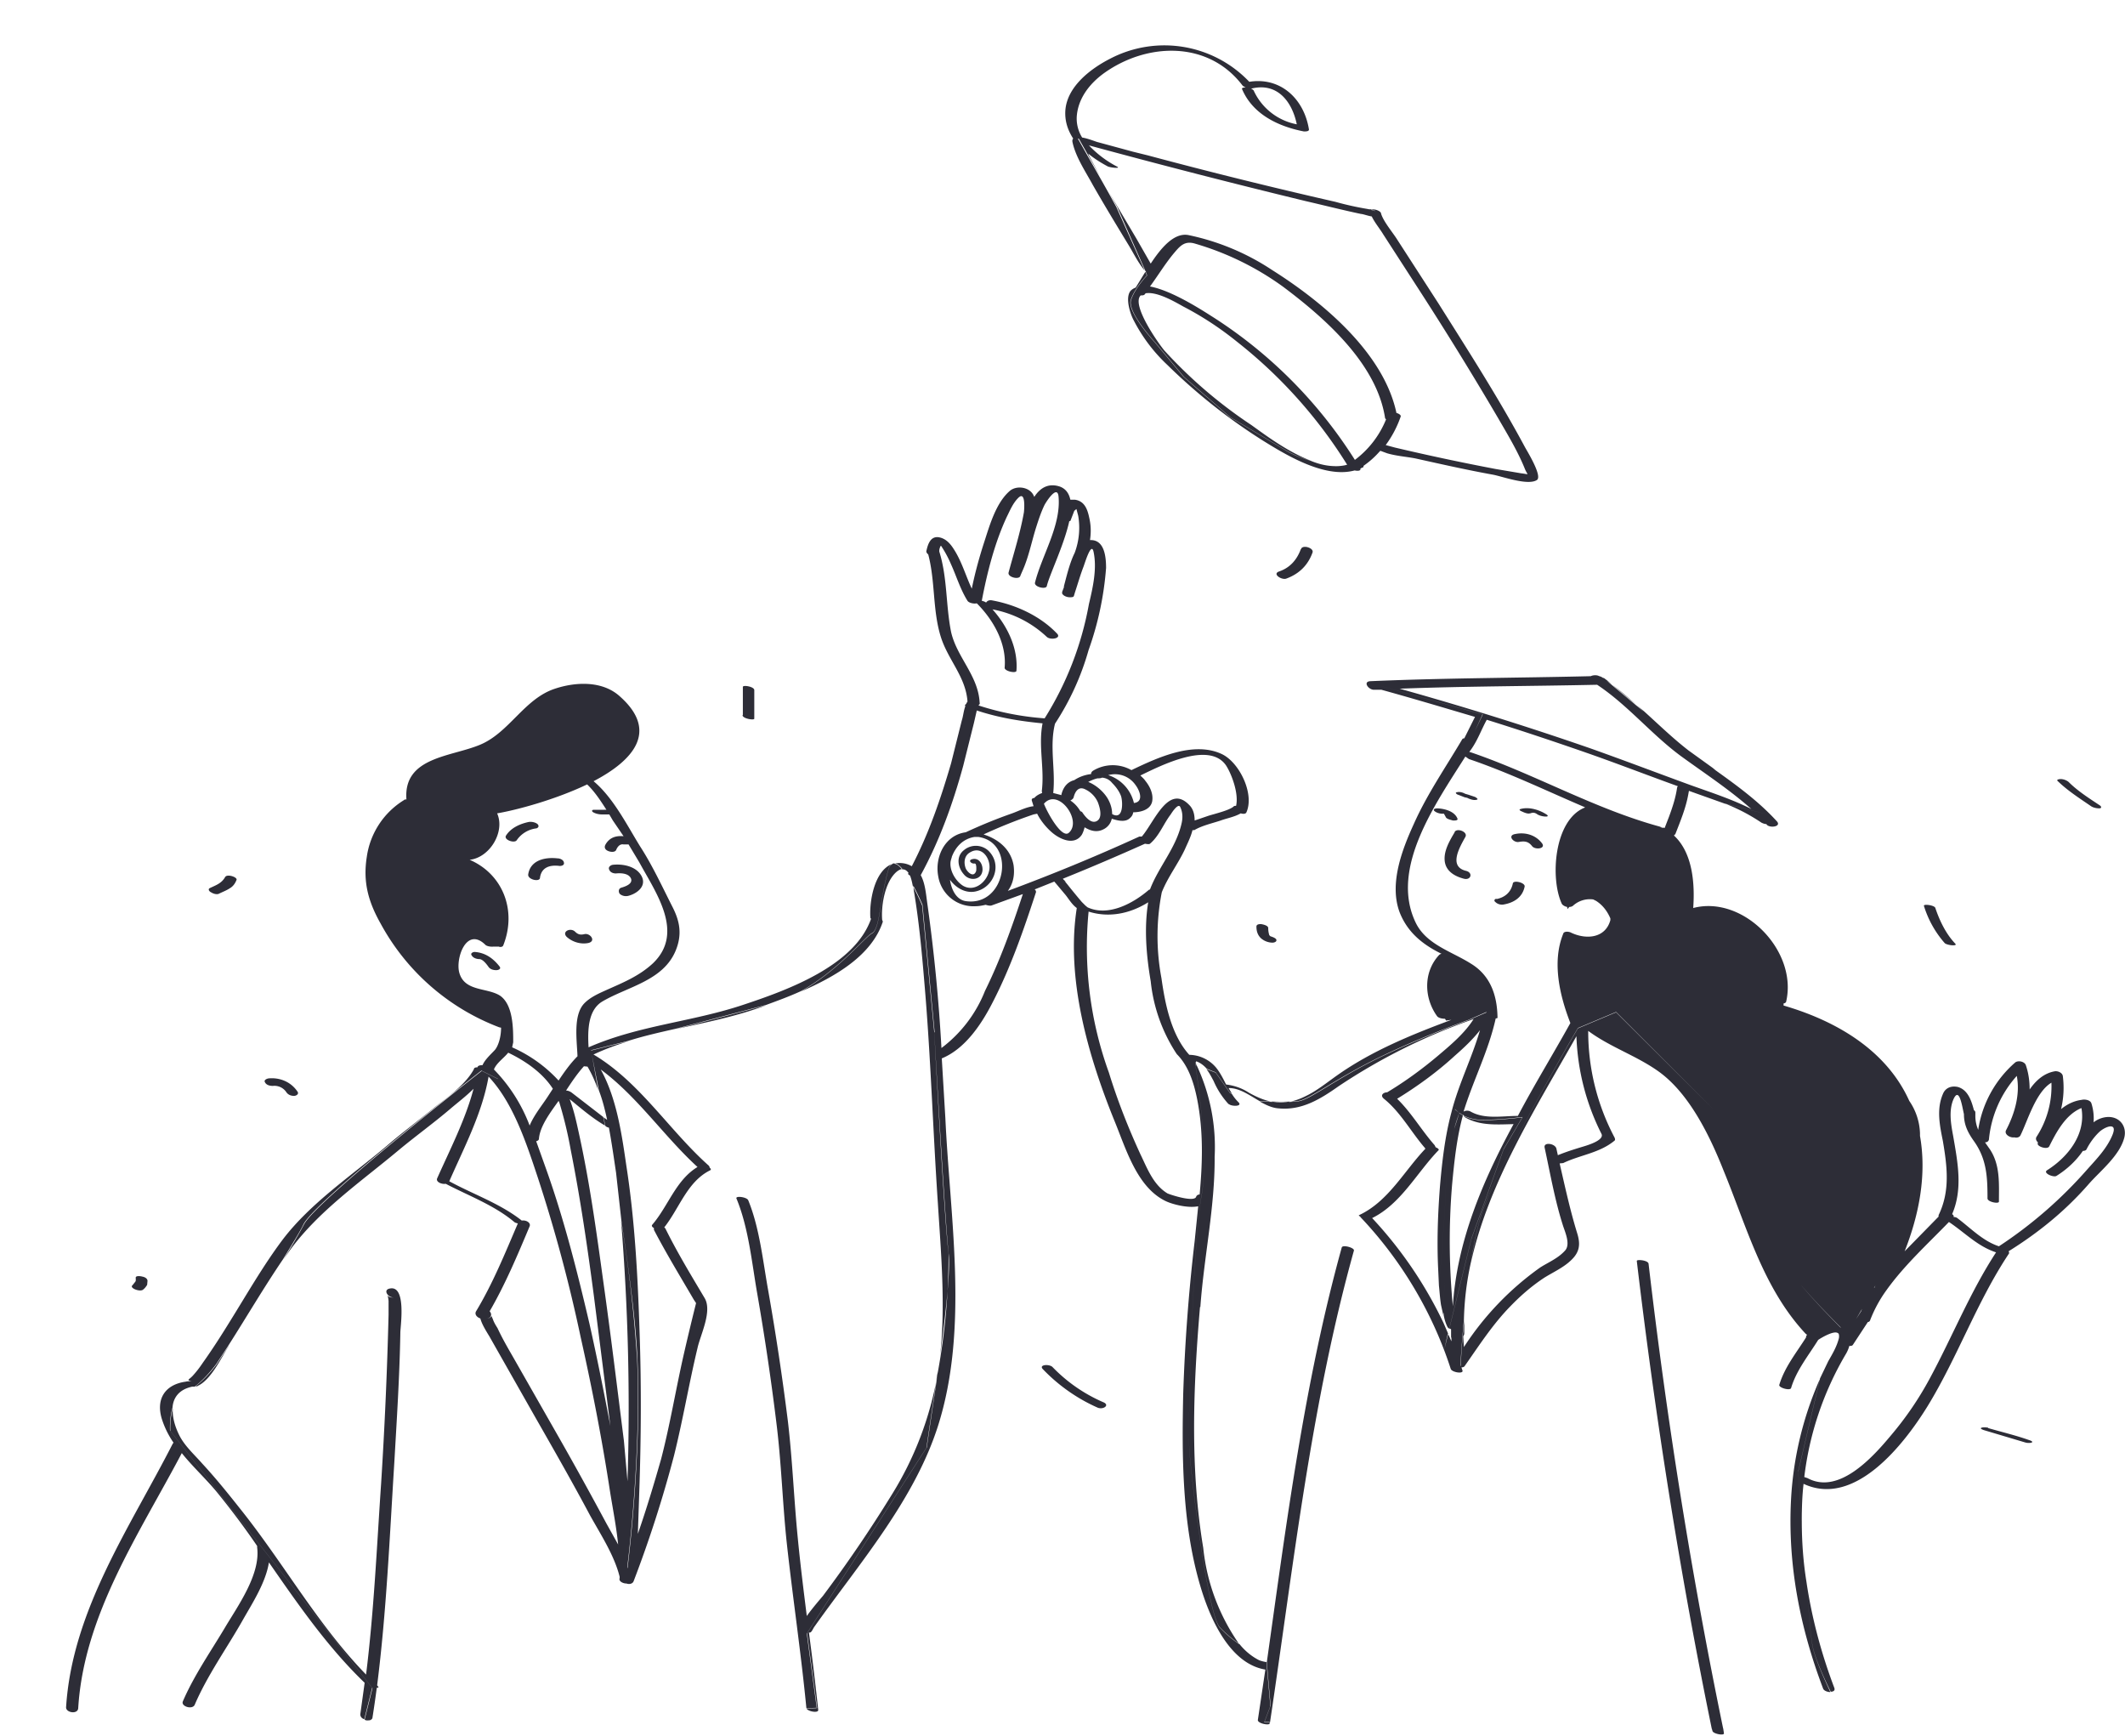 <?xml version="1.0" encoding="UTF-8"?> <svg xmlns="http://www.w3.org/2000/svg" width="595" height="486" fill="none"><path fill="#2D2D37" d="M407.3 233c-1.3 2.2-3 5-2.8 7.8.2 3 2.7 4.5 5.4 5.2 2 .5 2.6-1.7.6-2.2-5-1.2-1.8-6.6-.2-9.5.8-1.4-2.3-2.6-3-1.4Zm18 2.7c-1.5.3-3.3-1.8-1.1-2.2 2.8-.6 5.7.2 7.5 2.5 1.3 1.6-1.8 2-2.7.9-1-1.3-2-1.5-3.7-1.2Zm-23.7-8.7c.5.5 1.5.8 2.2.8h.5l.5.9c.2.6 1.4.8 2 1 .2 0 1.5.1 1.3-.5-.8-2.1-3.6-2.8-5.6-2.9-.4 0-1.4.1-.9.7Zm8.5-3.8-1.8-.7c-.2 0-1.1-.6-.4-.7.7-.2 1.6 0 2.3.4l1 .3 1.8.6c.2.1 1.2.7.4.8-.7.2-1.6-.1-2.3-.4-.3-.2-.6-.2-1-.3Zm18.3 4.5c-.6.2-1.6-.2-2.2-.5-.3-.1-1.1-.5-.5-.7 2.4-.7 5.3.2 7.3 1.5.5.3.5.6-.1.6-.8 0-1.7-.2-2.4-.6-.7-.5-1.2-.6-2-.3Zm-9.4 24c2.5-.5 4.1-2 4.6-4.4.2-1 3.5-.2 3.3.9-.6 3-3 4.5-5.8 5-.8.2-1.8-.1-2.3-.6-.6-.4-.4-.9.2-1Zm63.7 233.5c.2.8-3 .2-3.2-.6l-.2-.7h3.2l.2 1.3Zm-21.1-131.4c5.1 43.7 12 87.1 20.9 130.2h-3.2c-8.9-43.4-15.8-87.1-21-131 0-.5 3.2-.2 3.3.8Zm-290-111.7c2.8-.3 6.5.4 8 3.1 1.6 2.9-1.3 5-3.7 5.6-.8.2-1.8 0-2.4-.6-.4-.6-.3-1.5.5-1.7 1-.3 3.2-1 2.7-2.5-.6-1.5-2.7-1.6-4-1.5-.8.1-1.8-.2-2.1-1-.4-.7.3-1.3 1-1.4ZM161 260.8c.8.8 1.5 1 2.7.7 1.6-.3 3.3 2 1 2.5-2 .4-4.3-.2-6-1.7-1.5-1.5 1-2.7 2.3-1.5Zm-9.8-15c-.2 1.2-3.5.4-3.3-1 .6-4 4.7-4.9 8.2-4.5.7 0 1.7.4 1.8 1.2.2.8-.9 1-1.4.9-2.7-.3-4.9.5-5.3 3.3Zm-1-13.9a7.8 7.8 0 0 0-5.5 3.3c-.6 1-3.8-.1-3-1.3 1.4-2.2 4-3.3 6.4-3.8.8-.1 1.8.1 2.4.6.5.5.3 1-.3 1.2ZM139 271.6c-.8 0-1.7-.2-2.2-.9-.5-.7-1.6-2.2-2.6-2.2-.7 0-1.7-.3-2.1-1-.5-.6.3-1 .8-1 3 .2 5.2 1.8 7 4.1.5.7-.4 1-1 1Zm-36.5 210h.8a2 2 0 0 1-.8 0Zm357.7-282.4-10.4-8.7c3.7 2.6 7.1 5.6 10.4 8.7ZM18.5 478c0 1.5 3.3 2 3.4.2 1.6-26.2 17.1-48.8 29-71.4 3.2 4 7.2 7.6 10.3 11.5 3.8 4.7 7.4 9.5 10.8 14.5v.4c1 7.6-5.5 16.5-9.1 22.6-4 6.7-8.6 13.3-11.7 20.5-.6 1.4 2.6 2.4 3.3 1 3.6-8.4 9.1-16 13.5-23.8 2.6-4.6 6.4-10.4 7.3-16.1 8.2 11.8 16.4 23.7 26.8 33.7l-1.2 8.7c-.1.7.4 1.3 1.1 1.5l2.2-8.8-56.6-72s-.2-3.4.7-6.4c.2-2.8 1.8-5.1 5.5-5.9h.7c3.4-2.6 6.1-6.4 6.1-6.4l3.4-5.2c5.1-8 9.9-16.2 15.2-24 2.7-4.4 4.9-8 5.8-9.9 3.4-6.7 49.8-43 49.8-43l4.6 2.3 13 27.7s10.2 37.4 11.3 39.1c1.1 1.7 11.9 70.2 11.9 70.2s4-31.1 2.8-58.3a390 390 0 0 0-4.5-39 645.8 645.8 0 0 1 1.8 73l-1-11.3c-1.9-15-3.7-29.9-5.8-44.8-1.9-13.8-3.8-27.7-6.8-41.3-.7-3.2-1.4-6.5-2.6-9.6 3.2 2.6 6.3 5.3 9.9 7.4l-.5-2.4-8.8-6.8c-.4-.3-1-.6-1.6-.6 1.5-2.3 3.1-4.7 5-6.8l1 .1c1.2 2 2.2 4.3 3 6.6l-2-11.2 10.4-2.6c4.4-1.4 8.9-2.4 13.3-3.4l25.4-6.7c3-1.1 6.3-2.3 9.6-3.8 10.5-5.8 18.1-15.4 20-16.3 2.2-1.2 2.2-9.7 4.5-17.6.2-.9.5-1.4 1-1.7-4.9 2-6.3 10.4-6 15 0 0 0 .2.2.3-4.6 13.2-23.5 20-35.5 24-14.5 4.9-29.5 5.8-43.6 12-.3-5-.1-10.4 3.8-12.8 7.1-4.2 17.1-5.8 20.6-14.3 1.8-4.4 1.2-8-.8-12-3-5.9-5.7-11.8-9.2-17.2-3.7-6-7.5-13.6-13-18.2 11.1-5.8 18.4-14 7.3-23.8-4.9-4.4-12.4-4-18.1-2.1-8.6 2.8-12.8 12.3-21 15.7-8.1 3.4-21.5 3.4-20.6 15.3-.3 0-.5 0-.7.2a22.3 22.3 0 0 0-10.4 15.9c-1.1 7 .4 12.5 3.9 18.7a63.3 63.3 0 0 0 33.2 29l.5.1c0 2.7-.8 5.1-1.7 6.2-1.2 1.3-2.8 2.7-3.5 4.3-.7 0-1.3.1-1.4.6-.5 0-1 .1-1 .5-2.3 4.3-7.2 7.7-11 10.7-4.4 3.6-9 7-13.3 10.7-9.8 8.3-21.5 16.1-29.3 26.4-5.4 7.2-9.9 15.1-14.7 22.8-2.4 3.9-4.9 7.8-7.6 11.6-.8 1.2-1.7 2.4-2.7 3.5-1.2 1.4-2.1 1.2-.3 1.8-.6-.2-1.4-.1-1.8 0-5.8.8-8.5 4.9-6.6 10.7a25 25 0 0 0 3.2 6.4l-.2.2c-12 23.5-28.2 46.7-29.9 73.9Zm143.2-284.3a23.5 23.5 0 0 0 0 0Zm-5.3 108.8a39 39 0 0 0-13-9.3l.3-1.4c0-3.8 0-10.4-3.6-13-3.6-2.4-10-1.1-11.5-6.5-1.1-4 2-13 7.3-7.8.4.4 1.5.6 2.3.5h1.5l.2.1c.4 0 .8 0 1-.4 3.9-9.8-.1-20-9.4-24 5.6-.6 10-7.8 7.7-13 5.8-1 16.4-3.9 25.2-8.1 2.1 2 3.8 4.6 5.4 7.1a5 5 0 0 0-.7 0h-2.8c-.6 0-.7.4-.2.7.7.4 1.6.6 2.4.6h2.1l1 1.7 3 4.4c-2.2-.2-4 .4-5.1 2.4-.4.8 0 1.4.7 1.7.6.3 1.9.5 2.3-.2.4-1 1.1-1.8 2.1-1.6h1.4l3 5c4.6 8.5 12.8 19.7 3.8 28.3-3.9 3.6-8.4 5.4-13.1 7.5-2.2 1-4.5 2-6.2 3.8-3 3.3-2 10-1.8 14.7-2 2-3.7 4.4-5.3 6.8Zm-6.3 17c.4-.1.8-.3.8-.7.3-3.6 3.3-7.5 5.5-10.6l.2.4a114 114 0 0 1 3.2 13.3c2.7 13.6 4.7 27.3 6.5 41l4.6 36.3c-1.8-9.5-3.7-19-5.8-28.4-3.5-15-7.3-30-12.5-44.4l-2.5-7Zm-11.8-20.1c.7-1.8 2.7-3.1 4-4.7 4.8 2.3 9.6 5.6 12.5 10.1l-1.5 2.3c-1.5 2.3-3.8 5.1-5 8a45.4 45.4 0 0 0-10-15.7Zm367.5 143.4c1.5 10.2 4.2 20.2 7.8 29.7.3.8-.3 1.1-1 1.1-2.3-4.7-4.6-10-5.1-13-.5-2.5-1.1-9.7-1.7-17.8Zm-277 35.3-3 .1c.2.9 3.4 1.5 3.3.5a856 856 0 0 0-2.6-21.7c.7.3 1-.9 1.6-1.7 12.5-17.6 28-35.4 34.6-56.3 8.6-27.3 3.3-58 2-86l-1-16.7c6.6-2.7 11.2-9.7 14.3-15.8 5-9.7 8.6-20.1 12-30.5.2-.4 0-.8-.3-1l5.5-2.2.6.7 2.6 3.1c.8 1 1.8 2.7 3.1 3.6-3.1 19.8 3.2 41.5 10.6 59.7 3.2 7.8 6.3 18.6 14.4 22.4 1.7.8 6 2 9 1.4l-1 9.8a503 503 0 0 0-3.2 42.7c-.4 17.7-.3 36.4 4.7 53.5 2.5 8.6 8 22 18.3 23.7l-2.1 14.1c-.1 1 3.2 1.6 3.3 1v-.4H354l1.7-4.5-1.1-12.3a10 10 0 0 1-2-.5c-2-1-3.7-2.4-5.1-4l-.5-.6a34 34 0 0 1-5.5-4.7c-3.4-4-7.9-41.4-8.5-49.9-.5-8.5 1.2-58.9 3.4-70.8 2.3-11.9-1.7-36.8-1.7-36.8l.4.2-.4-.7c.2-.1.2-.2.2-.4 1.2.4 2.2 1.2 3 2.1l2.5 1 4 5.7.5.2-.9-1.5h.1c3 0 5.7 2 8.5 3.6 2.3.2 8.3.4 11 0 3.4-.6 10.2-6.2 23.2-12.5 13-6.2 24.4-10.2 24.4-10.2l5-2.2-5.6 22.6s-1 2.3-2 5.6l1 .7v-.2l.2.3c1.2.6 3 1.2 5.2 1.2 5.2 0 11.3-.8 11.3-.8l-5.3 9-9 25-6.2 25.2.5.2v2.2l2.6 8.1s.3-5.6 1-13a82 82 0 0 1 2-16.2 97 97 0 0 1 2.7-12.7c4-13 27.2-52.7 27.2-52.7l10.7-4.5 27.2 27.2s22 43 22 45.3c0 2.2 13.7 15.8 13.7 15.8l-.7 1.6c.2.2.3.7.2 1.4-.6 2.4-1.8 4.4-3 6.5l-2.3 4.8-6.1 26 1 13.8c0-3.4.1-6.9.5-10.3 14.3 6.7 28.1-11 34.7-21.7 8.4-13.7 13.8-29.2 22.7-42.6.2-.2.2-.5 0-.8 8.5-5.3 16-11.4 22.6-19 3.2-3.6 8.5-7.8 9.8-12.8.8-3.2-1.3-5.9-4.6-5.8a7 7 0 0 0-4 1.5 14 14 0 0 0-.6-5.3c-.3-1-1.9-1.2-2.7-1-2.3.3-4.2 1.3-5.8 2.6.7-2.9.9-6 .5-9.2-.1-1-1.4-1.5-2.2-1.4-3 .5-5.3 2.5-7.1 5.1 0-2.3-.3-4.6-1.1-6.9-.4-.9-2-1.3-2.9-.7a31.1 31.1 0 0 0-10.4 18.9 9.8 9.8 0 0 1-.8-3.7v-1.1c0-.3-.1-.5-.4-.7-.7-2.7-1.7-5.7-4.5-6.5-1.8-.4-3.5.2-4.2 2-1.8 4.2-.9 8.7 0 13.1 1.2 7.1 2.1 14-1.2 20.8v.4l-9.5 9.7c4.1-10.4 6.2-21.5 4.3-32.3v-.7a17 17 0 0 0-3-9.1c-6.3-14-20.1-22.3-35.2-26.7v-.6c.3 0 .6-.2.7-.4 3.4-14.3-12-30-26-26.3.5-7-.2-15.5-5.4-20.3l.4-.4c1.4-3.6 2.9-7.2 3.6-11l-1.5-.4-3.9 6.6-1.2 3.1-.3-.1h-.2l-.9-.3c-18.3-5-35-14.7-52.9-20.8l-.4-.1.3-.4-1-.5 4.4-9.6-30.5-8.5L449 190l.4.3c-.3-.4-1-.9-1.6-1-.7-.4-1.8-.3-2.4 0-20.6.5-41.1.5-61.7 1.4-2.2.1-.5 2.5 1.1 2.4h2c8.7 2.4 17.4 5 26.2 7.6l-3 6c-.3 0-.5.1-.6.3-4.6 7.8-9.8 15.3-13.5 23.6-3.3 7.2-7 16.8-4 24.8 2.2 5.6 6.4 9 11.7 11.6h.2c-.4 0-.7.2-.9.4-4.4 4.8-4.2 12-.5 17.1.4.5 1.4.7 2.2.7l.3.5 1.5-.2c-11 4.1-22.1 8.6-31.8 15.4-3 2.1-5.9 4.5-9.1 6-5.8 2.9-10.5 2-15.8-1-2-1.3-4.1-2-6.4-2.3-.8-1.6-1.6-3.2-2.7-4.6a10 10 0 0 0-7.6-3.7c-5.1-5.6-6.8-14.4-7.8-21.5a63.5 63.5 0 0 1 .1-24c1.7-4.3 4.6-8 6.5-12.1.6-1.4 1.6-3.3 2.1-5.3h.5c2.2-1.3 5-1.9 7.4-2.7 1.6-.6 3.9-1 5.6-2 .7.2 1.4.2 1.6-.3 2.3-5.2-2-14-6.9-16.3-7.9-3.7-18 1-25.3 4.5a10.6 10.6 0 0 0-10.8.2c-.4.3-.5.6-.5.9-1.6.2-3.2.7-4.7 1.7-1.6.4-3 1.6-3.6 4v.2l-2.3-.6c.7-6.5-1.1-13 .5-19.4a74.3 74.3 0 0 0 9.4-20.6 87.8 87.8 0 0 0 4.9-23c0-3-.4-8-4.5-7.8.3-2 .3-4-.2-6.2-.5-2.4-1.3-4.7-4-5.1h-1.3c-.4-1.8-1.3-3.1-3-3.7-3.1-1-5.4.3-7.1 2.9l-.1-.2c-1-2.5-4.6-3.1-6.6-1.6-4 3.3-5.8 9.8-7.3 14.4-1.4 4.3-2.6 8.7-3.5 13.1-1.7-3.6-2.8-7.6-5-11-1-1.6-2.3-3.1-4.3-3.4-2.3-.3-3 2-3.4 3.8-.1.3.1.7.5 1 2 7.5 1.2 15.6 3.5 23 2 6.5 7 11.2 7.5 18.2l-.2.3-.2.4c-.3.2-.4.4-.2.6-.5 1.3-.6 2.8-1 4l-3 12c-2.9 9.9-6.2 19.6-11 28.8a6.8 6.8 0 0 0-5-.7c.7 0 1.5.6 2.3 1.6.7-.1 1.3.3 1.8 1l-.1.1c-.1.2.1.4.5.6.4 1 .6 2 .8 3 1.5 2.7 2.6 5.4 2.6 5.4l3.4 35.6s2.8 52.7 4 61.8a181.8 181.8 0 0 1-3 33.2l-.2.8-3 20.4-33.5 52 2.8 21Zm292.7-112-.4 1-1.4 2.2 1.8-3.1Zm3.6-6.2-.2.5-.2.2.4-.7Zm34.6-11c-4.6-1.5-8-5.2-11.8-8a2 2 0 0 0-.9-.2c.1-.3 0-.5-.4-.8 3-7 1.6-14.3.3-21.8-.6-3.2-1.3-7 0-10.2 1.7-4 2.5 1.9 3 4 0 3 1.1 5.2 2.9 7.7 3.5 5 3.7 10 3.7 15.9 0 1 3.2 1.6 3.2.9 0-5 .4-10.2-2.5-14.6l-1.4-2c.6 0 1-.3 1.1-.8a31 31 0 0 1 7.8-17.8c1 5.2-.6 10.6-3 15.2-.6 1.2 1.2 2.2 2.3 2 .7.2 1.4 0 1.7-.5 2-4 4.3-12.2 8.7-14.8a26 26 0 0 1-4.2 15.2c-.3.6 0 1.1.4 1.5v.2c-.5.9 2.7 2 3.2.9 2-4 4.6-8.9 9-10.7 1.3 7.2-3.6 13.6-9.6 17.4-1.3.8 1.8 2.1 2.6 1.6 2.9-1.8 5.5-4.2 7.4-7 .4 0 .8-.1 1-.4.9-1.8 2.2-3.6 3.7-5 1.6-1.4 5.1-2.8 3.6.9-1.5 3.7-4.4 6.7-7 9.6a122 122 0 0 1-24.8 21.6Zm-43 30.4c.5-.8.9-1.7 1.1-2.5.4 0 .8 0 1-.3l4.2-6.4c.3 0 .5-.2.6-.4a36.8 36.8 0 0 1 4.6-8.5c5-7 11.6-13 17.5-19.1 4.5 3 8 6.8 13.2 8.5-7.2 11-12.2 23.5-18.4 35a91.6 91.6 0 0 1-11 16.2c-5 6-14.6 16.8-23.4 12l-.9-.3a88.3 88.3 0 0 1 11.5-34.2ZM396.3 258.1c-7.1-15.1 5.6-33 14-46.3l1 .7c11.2 3.8 21.7 8.9 32.5 13.5l-.1.1c-8.6 3.5-9.7 19.8-6.4 26.9.2.4.9.8 1.5.9l.1.6.5-.6c.4 0 .7-.1 1-.3a7 7 0 0 1 5.7-1.8l.8.4c1.9 1.2 3.2 3 4 4.9v.5c-1.4 5.1-6.8 5.5-11 3.5-.5-.3-2-.5-2.2.3-3.2 7.9-1 17.3 2 25-4.7 8.5-10 17.1-14.7 26-4.3 0-9.3 1-13.2-1.2-.7-.4-1.5-.3-2 0 2.7-8.8 7-17 9-26.1.3 0 .6-.1.5-.3-.1-6.2-2-11.7-7.4-15-5.5-3.5-12.7-5.4-15.6-11.7Zm-103.8-57a77.4 77.4 0 0 1-18.5-3.6l.1-.2c.2-.1.3-.4.2-.6-.4-7.6-6.4-12.7-8-19.8-1.5-7.5-1-15.1-3.3-22.5v-.2c0-.5.2-1 .4-1.4h.1a32 32 0 0 1 2.8 5.2c1.5 3.3 2.6 7 4.6 10.2.4.6 1.8.9 2.6.7 4.7 4.7 8.4 11.3 7.8 18-.1 1 3.2 1.7 3.3.9.5-6.3-2.5-12.5-6.7-17.2a30.2 30.2 0 0 1 15.2 7.7c1.1 1 4.3.4 2.8-1-4.7-4.9-11.5-8-18-9.2-.9-.2-1.5.1-1.8.6-.2-.2-.7-.4-1.2-.5 1.5-7.9 3.6-16.2 7-23.5.9-1.8 1.7-3.8 3.2-5.3 2.1-2.1 1.7 3 1.6 4-1 5.7-2.8 11.3-4.3 16.9-.3 1.3 3 2.1 3.3.9a39 39 0 0 1 .6-1.4c1.7-3.8 2.5-7.9 3.7-11.8.7-2.2 1.4-4.4 2.4-6.5.2-.5 3.7-6.2 4-2.4.7 8.1-4.7 16.4-6.6 24-.3 1.2 3 2 3.3 1 .7-3.1 4.8-11.4 6.3-18.2.2 0 .4-.1.4-.3l1-2.6.6-.5.5 1.9a20 20 0 0 1-1 10.4c-1.4 2.8-2.3 6.7-3 9.3v.3l-.5 1.3v.5l.1.1c.3.5 1.2.9 2 .9.6 0 1.1 0 1.2-.4l.3-1c.8-2.4 1.5-4.9 2.4-7.2.5-1.4 2.2-7 2.8-4.1 1 4.7-.2 10-1.3 14.6a90 90 0 0 1-12.4 32Zm6.7 32.1c-2 1.5-6-5.8-6.9-8.2l.1-.1c4-4.4 10.8 5 6.8 8.3Zm4.7-12.2c1.5.7 2.8 2 3.5 3.6.5 1.3 1.4 4.2-.2 5.2-1.6 1-3.3-1.1-4.1-2.3-.1-.2-.3-.3-.6-.4-.7-1.2-1.6-2.2-2.8-3 .4-.2.7-.4.9-.8.4-1.7 1.4-3.3 3.3-2.3Zm4.7-3.3c1 .1 2 .5 2.8 1.5 1 1 2 2.3 2.5 3.7.5 1.6.7 6.8-2.5 5 0-1.2-.3-2.5-.9-3.7-1-2.1-3.3-4.3-5.8-5.3.8-.4 1.7-.8 2.6-1 .4 0 .9 0 1.3-.2Zm8.9 7.1a10.8 10.8 0 0 0-7.2-7.8 7 7 0 0 1 7.6 2.7c1.3 1.7 2.4 4.8-.4 5.1Zm-12.7 30.4c5.7 1.8 11.6.6 16.7-2.6-1.2 7.3-.5 15.1.7 22.1a45.5 45.5 0 0 0 7.3 20.4c3.3 3.3 4.8 8.1 5.7 12.6 1.8 9.1 1.5 17.9.7 26.7-.5 0-.9.3-1 .7-.7 1.5-7.1-.6-8-1-4-2.4-5.7-7.1-7.6-11-3.4-7.4-6.4-15-8.8-22.8a103 103 0 0 1-5.7-45Zm-.9-1.6c.3.2.3.1 0 0Zm-6.3-7.6c7.7-3.1 15.4-6.4 23-9.8.5.1 1.2.2 1.4 0 2.6-2.2 3.8-5.6 5.8-8.2.3-.5 2.2-3.4 2.7-2 .7 1.5.7 3.1.3 4.7-1.6 6.8-6.4 12-8.8 18.3l-.3.1c-4.4 3.8-11.4 7.6-17.2 4.9l-.6-.5-.2-.2-.8-.8a185.8 185.8 0 0 1-4.1-5l-.5-.6v-.2c-.2 0-.2-.2-.3-.3 0 0-.1-.1-.1 0a3.7 3.7 0 0 0-.3-.4Zm-15.4 3.4c1.4-1.9 2-4.3 1.6-7.2-.8-4.5-4.3-7.3-8.4-8.6a141.1 141.1 0 0 1 14-5.6l1-.2c1 2 2.6 3.9 4.1 5.2 2.3 2 6.3 3.8 8.4.7.4-.7.6-1.4.8-2.1 1.6 1 3.4 1.5 5.2.6a4.3 4.3 0 0 0 2.4-3c1.8.6 3.8 1 5-.1.6-.5.9-1 1-1.7 2.1 0 4.8-.7 5.3-3 .4-2.1-.6-4.2-1.9-5.8-.4-.6-.9-1-1.4-1.5 5.8-2.8 19.3-9.7 24-2.8 1.6 2.5 3.6 7.9 2.8 11.3-.3 0-.6 0-.7.2-1.3 1.1-5.2 2-7.1 2.6l-3.8 1.3c0-1.5-.3-2.9-1.2-4-6-6.8-10.1 4.5-13.6 8.5h-.7c-12 5.5-24.4 10.6-36.8 15.2Zm7-23.6Zm-16.3 16c.6-.3.5 2 .4 2.1-.7 1.9-2.4.3-2.9-.8-.6-1.6-.4-3.5 1.1-4.4 3.6-2.3 6.3 2.2 5.4 5.3-.7 2.9-4 5.8-7.2 4-2-1.2-4-4.3-3.5-7l.2-.7.1-.3v-.1c1.1-2.9 3.2-5.1 6.4-5.6h1c10.7 1.5 7.8 19.4-3.3 18-2.8-.3-4.2-3.2-4.6-6 1.6 2.2 4.2 3.8 7 3.3 5.2-1 7.8-7.4 3.8-11.4a5.2 5.2 0 0 0-6.9-.2c-2.3 1.8-1.7 4.9 0 6.8 1.6 2 5 1.6 5.2-1.2.1-1.8-1.1-3.7-3.1-3-1 .4.2 1.4 1 1.1Zm-9.3 51.5a482 482 0 0 0-3.9-40c-.4-2.7-.6-6-1.9-8.3 5.3-9.7 9-20 11.9-30.6l3-12 .8-3.5c6 2 12.1 3 18.4 3.6v.1c-1.2 6.3.6 12.5-.2 18.9l.1.5c-.8.3-1.6.7-2.2 1.4-.5 0-.8.3-.7.7l.5 1.6c-2 .2-4.3 1.4-6 2a143.7 143.7 0 0 0-13 5.3c-5.9.8-8.7 7-7.7 12.3a10 10 0 0 0 10.4 8.4c1 0 2-.2 2.9-.4.6.2 1.2.3 1.6.2l8.8-3.2c-3 9.1-6.3 18.4-10.6 27.1a37 37 0 0 1-12.2 16Zm216-78.2c6.3 4.5 12.6 9 17.9 14.8 1.4 1.5-1.8 2-2.8 1l-.1-.2c-.5 0-1-.2-1.4-.4a52.3 52.3 0 0 0-10.1-5.3L495 228 479.6 215Zm-75.4 152.4-.7-2.1c-.3-1.8-.4-3.7-.6-5.5.6-6.6 2-23 2-30.6 0-4.2 1.1-9.1 2.3-13.3-.3 8-1 23.4-2 34.6-.7 6.6-1 12.4-1 17ZM220.3 432c-1.2-11.2-1.5-22.4-2.9-33.6A721.2 721.2 0 0 0 212 362c-1.5-8.6-2.4-18.3-5.8-26.5-.3-.8 2.9-.4 3.3.5 3.2 7.8 4.1 17 5.6 25.3a737 737 0 0 1 5.5 36.5c1.3 11 1.7 22 2.8 33 .7 7.2 1.6 14.4 2.5 21.6 1.8-2.5 4-5 4.5-5.6a374 374 0 0 0 19.2-28.2 93.7 93.7 0 0 0 12.9-33.8l-3 20.4-33.5 52 2.8 21-3 .1c-1.5-15.5-3.8-30.8-5.5-46.3Zm-5.7-150.6c-8.2 3.1-16.8 4.8-25.4 6.7a3333 3333 0 0 0 25.4-6.7Zm47 7.6s3 52.7 4 61.8c.6 4.3-.8 17-2.4 29 1.6-14.2.3-28.8-.6-43-1.4-20.7-2-41.3-3.8-62-.7-8.4-1.5-17-2.9-25.3l-.2-1.6c1.5 2.8 2.6 5.4 2.6 5.4l3.4 35.7Zm-9-45.7c-.4 0-1 .3-1.6.8-3.2 2.8-4.3 9.3-4 13.3v.1l.2.5c-3.1 9.5-13.3 15.4-23 19.6 10.5-5.8 18.1-15.4 20-16.3 2.2-1.2 2.2-9.6 4.5-17.6.2-.9.5-1.4 1-1.7.2-.2.4-.3.7-.3.7 0 1.5.6 2.3 1.6ZM55.3 388v.1h-.5l-.2.1c3.4-2.5 6.1-6.3 6.1-6.3l3.4-5.2-.2.4c-1.7 2.5-4.8 9.3-8.6 10.9Zm-7.6 12.6s-.2-3.4.7-6.4c-.2 2.3.5 5 1.8 7.6 1.5 3 4.2 5.4 6.4 7.9 3.7 4 7.1 8.2 10.5 12.5 12.2 15.2 21.8 32.6 35.4 46.6 2.2-17.7 3-35.6 4.2-53.3a1226.8 1226.8 0 0 0 2.1-47.5v-3.8c-.3-2.9-.8-.7 1.5-1-1.6.2-3.3-2.2-1-2.5 4.4-.7 2.9 10 2.8 12.2-.2 12.2-1 24.5-1.7 36.7-1.3 20.7-2.2 41.7-4.8 62.2l.3.4c.2.2 0 .3-.4.3a324 324 0 0 1-1.2 8.3c0 .4-.4.7-.8.8h-.8c-.2 0-.4 0-.6-.2l2.2-8.8-56.6-72Zm118.5-105.4c3.2-1.5 6.5-2.7 9.8-3.7l-10.5 2.6 2.2 11.2c1 2.6 1.7 5.4 2.3 8.2l-1-.7.5 2.4.4.3.6.2c.8 4.3 1.4 8.6 2 12.6l1.5 13.5c2.2 14.3 4.1 28.9 4.5 39 1.2 27.2-2.8 58.3-2.8 58.3s-10.8-68.5-11.9-70.2c-1.1-1.7-11.3-39-11.3-39l-13-27.8-4.6-2.3s-46.4 36.3-49.8 43c-1 1.9-3 5.5-5.8 9.9l1.6-2.3c8-11.2 20.2-19.6 30.6-28.3 4.8-4 9.8-7.6 14.5-11.6 2.1-1.8 4.5-3.6 6.6-5.7-2.3 8.7-6.6 17-10.2 25.1-.4 1 1.3 1.7 2.4 1.5 6.5 3.4 13.6 6 19.2 10.7.2.2.6.3 1 .4-3.6 8.4-7 16.8-11.7 24.6-.5.9.3 1.7 1.2 2 .5 2 2.4 4.7 2.8 5.5l12.6 22.2c5.2 9.1 10.4 18.2 15.3 27.4 3 5.4 6.8 11.2 8.3 17.2v.4c-.3.8.7 1.4 1.7 1.5H175.4c.8.3 1.7.1 2-.6a339 339 0 0 0 11.3-35.1c2.5-10 4.2-20.2 6.6-30.2.8-3.7 4.2-10.3 2-14-3.8-6.4-7.7-12.8-11-19.5l-.3-.3c4.2-5.3 6.4-12.7 12.7-15.9.5-.2.4-.5 0-.8 0-.2-.1-.5-.5-.8-10.9-9.8-19-23-31.7-30.7a2 2 0 0 0-.4-.2Zm7 137.4-3.4-6.1c-4.3-8-8.7-16-13.2-23.9l-13-22.8c-1.5-2.6-3-5.2-4.3-8-.5-.8-1-1.6-1.3-2.5-.8-1.8.2-.2-1.9-.2 1.6 0 1.7-1.3 1-2 4.4-7.6 7.8-15.7 11.2-23.8.4-1-1-1.8-2.2-1.6-6.1-4.8-13.5-7.3-20.3-11 4.2-9.6 9.2-19 11-29.3 7 7.4 10.7 19 13.8 28.3a427 427 0 0 1 12 44.7c3.2 14.3 6 28.7 8.2 43.1.8 5 1.8 10 2.3 15.1Zm-5-133.2c10.3 7.6 17.7 18.7 27.1 27.3-6.1 3.7-8.2 11-12.7 16.2-.2.3 0 .6.5.9v.5c3.5 6.7 7.4 13.1 11.2 19.6l.6.9a768.4 768.4 0 0 0-3.5 14.6c-2.2 9.7-3.8 19.5-6.3 29.1-2 7-4.1 14-6.5 20.9l.4-11.9c.5-14.6.6-29.4.1-44-.5-15.7-1.3-31.5-3.7-47-1.3-8.9-2.7-19-7.2-27.1Zm187.6 178.3-1.1-12.3c5.5-39 10.5-78.3 21-116.2.3-.8 3.6.1 3.4.9-12 43-16.9 88-23.5 132.1H354l1.7-4.5ZM336 365.9c-1.9 22.3-2.8 45.2.9 67.4a57 57 0 0 0 10.1 27 34 34 0 0 1-5.5-4.7c-3.4-4-7.9-41.4-8.5-49.9-.5-8.5 1.2-58.9 3.4-70.8 2.3-11.9-1.7-36.8-1.7-36.8l.4.2a53.8 53.8 0 0 1 5 25.6c.1 14-3 28-4 42Zm8-56.8a23 23 0 0 1-4.2-6.5c-.6-1.1-1.2-2.3-2-3.3l2.6 1 4 5.7.5.2a12 12 0 0 0 1.8 2.3c1.4 1.3-1.8 1.3-2.6.6Zm59.5 56.3.7 2.1v1l-.7-3.1Zm107 107.4c-6.5-17.1-10-34.8-9-53.2a95.7 95.7 0 0 1 8.1-33.6l-6.1 26 1 13.8c0 5.7.4 11.4 1.3 17 .6 8.2 1.2 15.4 1.7 17.9.5 3 2.8 8.3 5 13-.7 0-1.7-.3-2-.9Zm4.2-99.5.7-1.6s-13.6-13.6-13.6-15.8c0-2.3-22-45.3-22-45.3l-27.3-27.2-10.7 4.5s-23.3 39.7-27.2 52.7c-1 3.4-2 8-2.7 12.7 5-22.5 18.3-43.4 29.5-63.2a65.4 65.4 0 0 0 7 27.3c1 1.9-4.5 3.4-5.5 3.7-2.3.7-4.5 1.4-6.7 2.3l-.4-1.8c-.3-1.5-3.7-2-3.3-.3 1.6 7.4 2.9 14.9 5.2 22 .6 1.8 2 5 .6 6.7-1.9 2.2-4.6 3.3-7 4.8a82 82 0 0 0-21.4 22.3l-.2-3c.2-.3.3-.5.3-.9v-3.7c-.8 7.4-1 13-1 13l-2.6-8v1l-1-2.2-1 4.5s-.2-2.7-.2-7.4a115.8 115.8 0 0 0-20-29.4c8.1-4 12.5-12.7 18.6-19 .2-.2-.2-.6-.8-.8l-.3-.6c-3.7-4.2-6.5-9.1-10.5-13 5.7-3.5 11.2-7.5 16.1-12 2.4-2.1 5-4.5 7.1-7.2-2.3 7.9-6 15.1-8 23-1.8 6.7-2.6 13.7-3.2 20.6-.6 7.8-.9 15.6-.5 23.5l.2 4.4c.6-6.6 2-23 2-30.6 0-4.2 1.1-9.1 2.3-13.3l.2-5.4 1.2 1c1-3.3 2-5.6 2-5.6l5.7-22.6-5.1 2.2s-11.3 4-24.4 10.2c-13 6.3-19.8 12-23.2 12.5-2.7.4-8.7.2-11 0 1.8 1 3.6 1.9 5.5 2 6.4.6 11.6-2.6 16.7-6.2a165.7 165.7 0 0 1 37.8-18.8c-2.5 4-6.6 7.4-9.9 10.2-4.5 3.8-9.3 7.3-14.3 10.3-1 0-2.1.8-.9 1.8 4.7 3.8 7.6 9.3 11.5 13.8l.1.2c-6 6.3-10.4 14.8-18.6 18.6-.1 0 0 .2.4.4v.1c11.4 12 20.2 26.7 25.3 42.5.3 1 3.6 1.5 3.3.5l-.3-.9c.4 0 .8-.1 1-.5 4-5.7 7.8-11.6 12.7-16.6 2.9-3 6-5.7 9.5-8 2.4-1.5 5.3-2.8 7.4-4.8 2.5-2.3 2.8-4.5 1.8-7.7-2-6.5-3.4-13-4.9-19.5l1-.1c4.8-2.3 10.2-2.8 14.4-6.3.2-.2.1-.5 0-.8a63.4 63.4 0 0 1-7.4-29.7v-.2c6.2 4.6 13.7 7 19.9 11.5 8.5 6.2 14.2 18 18 27.6 6.5 15.8 11.1 33 23 45.7l.4.3c-.3.2-.3.5-.3.7-2.7 4.3-6 8.3-7.5 13.3-.2.8 3 1.7 3.3.9 1.5-5 4.8-9 7.6-13.5 1.2-.8 4.7-2.8 5.6-1.8Zm-71.3-85.7Zm27.8-65.4 1.5.3.2-1.1L483 225 495 228 479.6 215l-6.8-4.9c-4.4-3.4-8.4-7.3-12.5-11l-10.4-8.7-.3-.2-.5-.4-64.5 1.7 30.6 8.5-4.6 9.6 1.1.5c2-2.7 3-5.7 4.6-8.6 9.3 2.9 18.6 6 27.8 9.2 8.6 3 17.1 6.3 25.7 9.4l-.2.3c-.4 2.9-1.3 5.6-2.3 8.3l4-6.6Zm-25.9-12.7a914.1 914.1 0 0 0-53.4-16.7c18.4-.7 36.9-.7 55.3-1.1 8.6 5.7 15.2 13.9 23.5 20 6.6 4.8 13.5 9.3 19.7 14.8-5.5-2.8-11.5-4.7-17.3-6.8-9.3-3.4-18.5-6.9-27.8-10.2Zm20.3 22.3-.9-.3.9.2v.1Zm-61.4 135.7c0-4.5.3-10.3 1-17 1-11.1 1.7-26.5 2-34.5l1.4-4.4 1 .7c-1.7 6.2-2.4 12.8-3 19.2a190.6 190.6 0 0 0 .2 34.2c1.1-18 8.3-35 17-51-4.6.1-9.3.5-13.4-1.8a2 2 0 0 1-.6-.5c1.2.6 3 1.2 5.2 1.2 5.3 0 11.3-.8 11.3-.8l-5.3 9-9 25-6.2 25.2-.2-.2-1.4-4.3Zm.2 10.3s-.2-2.7-.2-7.4l1.3 3-1.1 4.4Zm.9-6.3c-.5-1-.8-2-1-3v-1l1.3 4.3a1 1 0 0 1-.3-.3Zm2.1-61 1.2 1.1c-.5 1.3-1 2.8-1.4 4.4l.2-5.4ZM384.1 58.8c.2 0 .2 0 0 0Zm-82.2-20 19.5 4.8-14-3.8c-.5-.1-2.6-1-4.4-1.3a10 10 0 0 1-1.5-6c.4-5 3.6-9.1 7.6-12 12-8.6 29.1-9.2 38.7 3.3.2.3.6.5 1 .7-.7 0-1.2.1-1 .5 3 7 10.1 10.4 17.3 11.8.5 0 1.5 0 1.4-.6-1.4-8.6-8-14.7-16.7-13.3a32.8 32.8 0 0 0-38.9-6.5c-5.5 2.8-12.1 7.8-12.6 14.5-.2 3 .7 5.6 2.2 7.9-.2.2-.3.5-.2 1 .9 4.2 3.7 8.3 5.7 12 3.2 5.6 6.6 11.2 10 16.8 1.4 2.3 2.7 5 4.5 7.1L312.6 58l-2.2-4-1.8-3.2-.8-1.4-6-10.6Zm48.5-14c7.3-1.8 11.4 3.7 12.7 10a16.7 16.7 0 0 1-12-9.3c-.1-.3-.4-.5-.7-.6ZM316.6 84c-1.1 3.4 6.8 11.9 6.8 11.9l8 9.6 13 11.3 15.3 9.1c2.2 1.4 4.8 2.4 7.3 3.1 2.4 1 4.7 1.5 7 1.5 3.5.5 6 .5 6 .5l5.7-4.5h.5a24.6 24.6 0 0 1-4.4 3.9c0 .1 0 .3-.2.5-.3 0-.5.2-.7.3.2.6-.7.7-1.6.5-8.4 2.3-19.3-4.4-25.6-8.3a160 160 0 0 1-26.8-21.2 45.7 45.7 0 0 1-9.4-12.4c-1-1.8-2.5-6.3-1-8.3.4-.5 1-.8 1.5-1l2.7-4.4.4 1s-3.4 3.5-4.5 6.9Zm66.8-25.4h.7l-.2.2-1-.3.5.1Zm34.7 74.3c-7.2-1.3-14.3-2.9-21.5-4.5-2.3-.5-5.5-.7-8.2-1.5l41 6.4L385 59l-1-.3c.9-.3 2.7.4 2.7 1.1.7 2.3 3.3 5.3 4.6 7.4L402.8 85c8.3 13.2 16.8 26.4 24.2 40.2.6 1.1 5 8.2 3.3 9.2-2.5 1.6-9.6-1-12.2-1.5Zm-33-73.8-1-.3h-.3v.1l.1-.1-1-.3a85.2 85.2 0 0 1-9-2 1429 1429 0 0 1-52.5-13L302 38.7l6 10.6-3-5.6-.3-.7c1.7 1.4 3.6 2.6 5.5 3.6.6.3 3.9.7 2.5 0a29.7 29.7 0 0 1-7.8-5.9 2272.2 2272.2 0 0 0 60.7 15.6c5.2 1.2 10.3 2.5 15.5 3.6.5 0 1.8.5 3 .7.8 1.7 2.3 3.5 3.2 5l9.5 14.7a975.1 975.1 0 0 1 22.7 36.8c2.6 4.5 5.4 9.1 7.4 14 .8 2.1 1.6 1.7-1 1.4l-7.1-1.2a658.6 658.6 0 0 1-28.2-6l-2.6-.7a30 30 0 0 0 4.2-8c.1-.4-.5-.8-1.2-1-3.6-17-21-31.3-34.8-40a67 67 0 0 0-23.5-9.8c-4-.7-7.6 3.6-10.5 8l-4-7-7.7-13 2.3 4.1 7.8 17.7c0 .2.2.3.3.4l-.1.1.4 1s-3.4 3.5-4.5 6.9c-1.1 3.4 6.8 11.9 6.8 11.9l8 9.6 13 11.3 15.3 9.1c2.3 1.4 4.8 2.4 7.3 3.1-6.4-2.4-12.8-7.2-16.7-10A130.3 130.3 0 0 1 326 98.1c-1.2-1.4-9.4-12.7-6.6-15.4.5 0 1 0 1.2-.4l.2-.2c3.2-.5 8 2.3 10.5 3.7 5.4 2.8 10.4 6.1 15.1 9.9a133.5 133.5 0 0 1 30.8 34.4c-1 .3-2.1.4-3.3.4 3.6.5 6.1.5 6.1.5l5.7-4.5h.5l.3-.3 1.9.7 41 6.4L385 59Zm-5.7 69.7A129.3 129.3 0 0 0 340 89c-2.4-1.5-11.5-7.6-18-8.8 2.2-3 4.2-6.3 6.6-9.2 1.7-2 3-3.7 6-2.8a80.1 80.1 0 0 1 24.7 12.1c11.6 8.7 26.1 21.4 28.5 36.6 0 .2.1.3.3.5a26.7 26.7 0 0 1-8.8 11.4Zm177.3 271c3.8 1.1 7.6 2 11.3 3.3 2.3.7.2 1.1-1 .7l-11.4-3.4c-2.2-.7-.1-1 1.1-.7ZM544.5 264a28.4 28.4 0 0 1-5.8-10.4c-.2-.6 3-.2 3.2.6 1.2 3.6 3 7.3 5.6 10 .7.8-2.5.4-3-.2Zm43.3-37.7c-.8 0-1.7-.2-2.3-.6-3.2-2.2-6.5-4.3-9.3-7-.6-.5.5-.6.8-.6.7 0 1.6.3 2.2.8 2.6 2.6 5.8 4.6 8.8 6.6.5.4.4.8-.2.8ZM64.3 248.7c-.9.6-2 1-3 1.5-.6.3-1.6 0-2.2-.4-.5-.2-1-.9-.3-1.2 1.7-.8 3.2-1.3 4.2-3 .5-1.1 3.7 0 3.2.8-.4 1-1 1.8-1.9 2.3Zm300-95c.4-1.3 3.7-.3 3.2 1-1.3 3.6-3.8 6-7.4 7.3-1.3.4-3.9-1.3-2-2 3-1 5-3.2 6.1-6.2Zm-12.5 105.7c0 1.2.3 2.3 1.2 3.2a5 5 0 0 0 3.3 1.3c.5 0 1.4-.3 1-1-.4-.4-1-.6-1.6-.8l-.3-.3c-.2-.7-.3-1.3-.3-2s-1.4-1-2-1.1c-.4 0-1.3 0-1.3.7Zm3.2 2.7Zm-147-61.9v-7.9c0-.6 3.2-.1 3.2.9v8c0 .5-3.3 0-3.3-1Zm86.7 182.5a44 44 0 0 0 14.1 9.8c2.1.8.2 2.2-1.4 1.6a48.3 48.3 0 0 1-15.3-10.7c-1.5-1.4 1.7-1.6 2.6-.7ZM40.1 361c-.8.8-4-.4-3-1.2l.8-1c.2-.3.1-.7.1-1.1 0-.7 1.6-.4 1.9-.3.6.1 1.4.5 1.4 1.2l-.1 1.1c-.3.5-.7 1-1.1 1.3Zm42.3-54.2c-.9 0-1.7-.3-2.2-1a4 4 0 0 0-3.8-1.8c-.8 0-1.8-.2-2.2-1-.4-.6.4-1 1-1.1 3.2-.3 6.3 1 8.1 3.7.5.7-.4 1.2-1 1.2Z"></path></svg> 